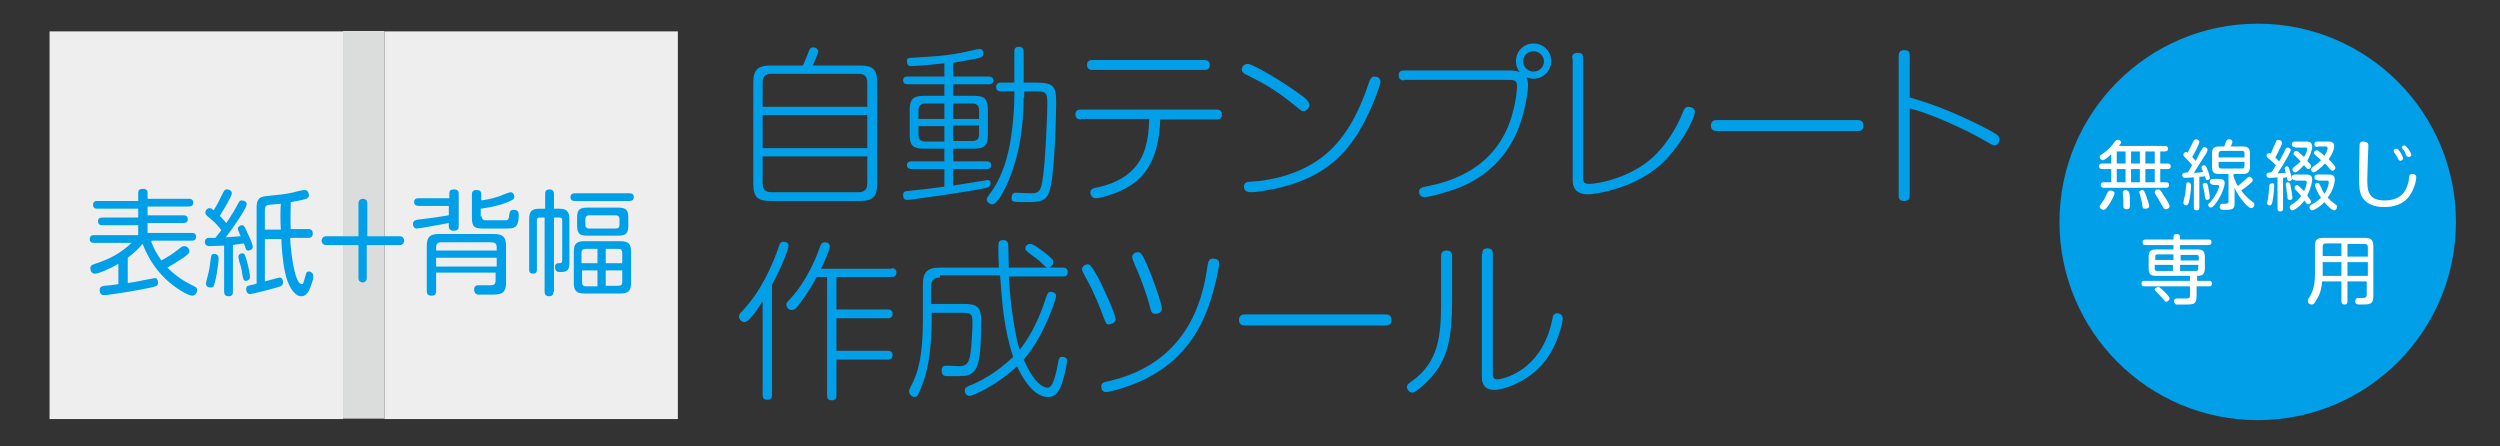 <?xml version="1.0" encoding="utf-8"?>
<!-- Generator: Adobe Illustrator 21.1.0, SVG Export Plug-In . SVG Version: 6.00 Build 0)  -->
<svg version="1.0" id="レイヤー_1" xmlns="http://www.w3.org/2000/svg" xmlns:xlink="http://www.w3.org/1999/xlink" x="0px"
	 y="0px" viewBox="0 0 454 81" style="enable-background:new 0 0 454 81;" xml:space="preserve">
<rect x="0" y="0" width="454" height="81" fill="#333333" stroke="none"/>
<style type="text/css">
	.st0{fill:#009FE8;}
	.st1{fill:#EEEEEF;}
	.st2{fill:#DBDCDC;}
	.st3{fill:#FFFFFF;}
</style>
<g>
	<g>
		<path class="st0" d="M156.2,11.9c2.3,0,3.1,0.7,3.1,3.1v18.4c0,2.3-0.8,3.1-3.1,3.1h-16.3c-2.3,0-3.1-0.7-3.1-3.1V15
			c0-2.3,0.8-3.1,3.1-3.1h5.9c0.5-1.1,0.6-1.3,1-2.4c0.2-0.5,0.3-0.9,0.9-0.9c0.5,0,0.9,0.4,0.9,0.7c0,0.4-0.8,2.1-1,2.6H156.2z
			 M157.5,19.4V15c0-1.1-0.5-1.6-1.6-1.6h-15.8c-1.1,0-1.6,0.5-1.6,1.6v4.4H157.5z M138.5,20.9v6h19v-6H138.5z M138.5,28.4v4.9
			c0,1.1,0.5,1.6,1.6,1.6h15.8c1.1,0,1.6-0.5,1.6-1.6v-4.9H138.5z"/>
		<path class="st0" d="M173.1,13.9h6.4c0.2,0,0.9,0,0.9,0.7c0,0.7-0.6,0.7-0.9,0.7h-6.4v2.1h3.8c1.9,0,2.5,0.6,2.5,2.5v4.6
			c0,1.9-0.6,2.5-2.5,2.5h-3.8v2.3h6c0.2,0,0.9,0,0.9,0.7c0,0.7-0.6,0.7-0.9,0.7h-6v3c0.7-0.1,6.1-1,6.2-1c0.3,0,0.6,0.1,0.6,0.6
			c0,0.4-0.2,0.6-0.7,0.8c-1.9,0.5-13.6,2.2-14.4,2.2c-0.6,0-0.8-0.3-0.8-0.9c0-0.4,0.2-0.7,0.7-0.7c2.7-0.3,3.1-0.3,6.8-0.8v-3.2
			h-5.9c-0.2,0-0.9,0-0.9-0.7c0-0.7,0.6-0.7,0.9-0.7h5.9V27h-3.8c-1.9,0-2.5-0.6-2.5-2.5v-4.6c0-1.8,0.6-2.5,2.5-2.5h3.8v-2.1h-6.6
			c-0.2,0-0.9,0-0.9-0.7c0-0.7,0.6-0.7,0.9-0.7h6.6v-2.4c-2.7,0.3-5.4,0.5-6,0.5c-0.3,0-0.8,0-0.8-0.9c0-0.4,0.1-0.6,0.8-0.6
			c3.1-0.2,6.6-0.3,10.4-1.2c0.6-0.1,1.6-0.4,2-0.4c0.5,0,0.7,0.4,0.7,0.8c0,0.3-0.2,0.6-0.4,0.7c-0.5,0.2-1.6,0.4-5.1,1V13.9z
			 M171.5,21.6v-2.8H168c-0.8,0-1.2,0.4-1.2,1.2v1.6H171.5z M171.5,22.9h-4.7v1.6c0,0.7,0.3,1.2,1.2,1.2h3.5V22.9z M173.1,21.6h4.7
			v-1.6c0-0.7-0.3-1.2-1.2-1.2h-3.5V21.6z M173.1,22.9v2.7h3.5c0.8,0,1.2-0.4,1.2-1.2v-1.6H173.1z M185.9,17.7
			c0,4.5-0.6,10.4-3,15.7c-0.6,1.3-1.8,3.7-2.7,3.7c-0.5,0-1-0.4-1-0.9c0-0.2,0.1-0.4,0.4-0.8c1-1.3,2.9-4,3.9-9.8
			c0.3-1.8,0.7-5.1,0.7-8.1v-0.9h-2.4c-0.2,0-0.9,0-0.9-0.8c0-0.8,0.6-0.8,0.9-0.8h2.4V9.4c0-0.3,0-0.9,0.8-0.9
			c0.8,0,0.9,0.5,0.9,0.9v5.6h2.2c3.3,0,3.7,0.7,3.7,3.6c0,1.7-0.2,11.6-1,15.3c-0.6,2.8-1.8,2.8-4.6,2.8c-2.3,0-2.5,0-2.5-0.8
			c0-0.3,0.1-0.9,0.7-0.9c0,0,2.7,0.1,3,0.1c1.4,0,1.6-0.7,1.9-2.2c0.6-3.7,0.9-12.9,0.9-13.9c0-2.4-0.3-2.4-2.4-2.4h-1.8V17.7z"/>
		<path class="st0" d="M196.3,21.7c-0.2,0-1,0-1-0.9c0-0.9,0.7-0.9,1-0.9h24.6c0.2,0,1,0,1,0.9c0,0.9-0.7,0.9-1,0.9h-10.2
			c-0.2,6.2-2.1,10.2-6.1,12.4c-2.3,1.3-5,1.9-5.6,1.9c-0.9,0-1-0.9-1-1c0-0.6,0.3-0.8,1.4-1c0.5-0.1,4.2-0.8,6.6-3.5
			c1.9-2.1,2.6-5,2.7-8.9H196.3z M218.7,10.9c0.2,0,1,0,1,0.9c0,0.9-0.7,0.9-1,0.9h-20.3c-0.2,0-1,0-1-0.9c0-0.9,0.7-0.9,1-0.9
			H218.7z"/>
		<path class="st0" d="M235.9,17c0.9,0.6,1.9,1.4,1.9,2.1c0,0.5-0.6,1.1-1.1,1.1c-0.3,0-0.4-0.1-1.5-1c-3.9-3.2-6.4-4.4-9-5.7
			c-0.2-0.1-0.7-0.4-0.7-0.9c0-0.3,0.3-1,1.1-1C227.5,11.6,232.9,14.8,235.9,17z M250.7,14.9c0,0.5-1.7,5.4-4.1,9.3
			c-2.9,4.6-6.9,8.3-15.1,10.1c-1.2,0.2-3.1,0.6-4.3,0.6c-0.3,0-1.3,0-1.3-1c0-0.8,0.7-0.9,1.2-0.9c3.9-0.2,9.8-1.5,14-5.3
			c3-2.6,5.5-6.7,7.5-12.7c0.2-0.6,0.4-1.1,1-1.1c0.2,0,0.4,0.1,0.6,0.1C250.6,14.3,250.7,14.6,250.7,14.9z"/>
		<path class="st0" d="M255,14.6c-0.2,0-1,0-1-0.9c0-0.9,0.7-0.9,1-0.9h19c0.5,0,1.3,0,2,0.3c-0.2-0.2-0.7-0.9-0.7-2
			c0-1.8,1.4-3.2,3.2-3.2c1.8,0,3.2,1.4,3.2,3.2c0,1.8-1.5,3.2-3.2,3.2c-0.7,0-1.1-0.2-1.4-0.3c0.2,0.2,0.4,0.6,0.4,1.6
			c0,0.6-0.4,4.5-1.9,8.1c-3.5,8.3-10.6,10.5-13.1,11.2c-0.5,0.2-3.1,0.9-3.8,0.9c-0.6,0-1-0.4-1-1c0-0.6,0.5-0.8,1.6-1
			c4-0.8,12.3-3.1,15.2-12.6c0.8-2.7,1-4.8,1-5.6c0-1-0.6-1.1-1.5-1.1H255z M278.5,9.3c-1,0-1.9,0.8-1.9,1.8c0,1,0.8,1.9,1.9,1.9
			c1,0,1.9-0.8,1.9-1.9C280.3,10.1,279.5,9.3,278.5,9.3z"/>
		<path class="st0" d="M285.5,10.6c0-0.5,0.1-1,1-1c0.8,0,1,0.3,1,1V32c0,0.9,0,1.4,1.1,1.4c1.4,0,8.4-1.1,12.7-6
			c1.2-1.3,3.1-3.9,4.3-7c0.2-0.5,0.4-1,1-1c0.4,0,1.2,0.2,1.2,0.9c0,0.8-1.7,4.8-5.1,8.5c-5.3,5.7-13.7,6.5-14.2,6.5
			c-2.9,0-2.9-1.9-2.9-2.7V10.6z"/>
		<path class="st0" d="M311.8,23.8c-0.3,0-1.1,0-1.1-1c0-0.9,0.7-1,1.1-1h25.5c0.3,0,1.1,0,1.1,1s-0.7,1-1.1,1H311.8z"/>
		<path class="st0" d="M346.8,35.5c0,0.3,0,1-1,1c-1,0-1-0.6-1-1V10.1c0-0.2,0-1,1-1c1,0,1,0.6,1,1v7.6c5,1.4,9.8,3.5,14.4,5.9
			c1.6,0.9,1.9,1.1,1.9,1.7c0,0.5-0.3,1.1-0.9,1.1c-0.3,0-0.4-0.1-2.2-1.1c-3.1-1.8-7.2-3.5-7.9-3.8c-2.5-1-4-1.5-5.3-1.8V35.5z"/>
		<path class="st0" d="M140.2,71.7c0,0.2,0,0.9-0.8,0.9c-0.6,0-0.9-0.2-0.9-0.9v-17c-0.7,1.1-2.4,3.8-3.3,3.8c-0.5,0-1-0.5-1-1
			c0-0.4,0.2-0.6,0.5-0.9c3.5-3.7,5.5-8.2,6.8-12c0.1-0.4,0.3-0.7,0.8-0.7c0.4,0,0.9,0.2,0.9,0.7c0,0.6-1.1,3.6-3,7.1V71.7z
			 M161.9,48.7c0.2,0,0.9,0,0.9,0.8c0,0.8-0.7,0.8-0.9,0.8h-10v5.9h9.3c0.2,0,0.9,0,0.9,0.8c0,0.8-0.7,0.8-0.9,0.8h-9.3v5.9h9.3
			c0.2,0,0.9,0,0.9,0.8c0,0.8-0.7,0.8-0.9,0.8h-9.3v6.5c0,0.2,0,0.9-0.8,0.9c-0.6,0-0.9-0.2-0.9-0.9V50.3h-1.9
			c-0.7,1.4-1.9,3.3-2.9,4.6c-0.5,0.7-1,1.4-1.6,1.4s-1-0.5-1-1c0-0.3,0.2-0.5,0.5-0.8c3.6-3.8,5.4-9,5.6-9.7
			c0.2-0.4,0.3-0.8,0.9-0.8c0.1,0,0.9,0,0.9,0.8c0,0.5-0.9,2.6-1.6,4H161.9z"/>
		<path class="st0" d="M170.7,50.4c-1.1,0-1.6,0.5-1.6,1.6v3.2h6.1c2.3,0,3,0.7,3,3c0,0.2,0,4-0.3,6.4c-0.4,2.7-1.2,3.7-3.5,3.7
			c-0.4,0-2,0-2.4,0c-0.3,0-1,0-1-1c0-0.9,0.6-0.9,0.9-0.9c0,0,1.9,0.1,2.3,0.1c0.8,0,1.6-0.2,1.9-1.6c0.4-1.8,0.5-5.7,0.5-6.3
			c0-1.6-0.3-1.8-1.9-1.8h-5.5v1.5c0,2.8-0.3,6.7-1,9.3c-0.6,2.3-1.4,3.9-1.5,4.1c-0.1,0.2-0.3,0.4-0.6,0.4c-0.4,0-1-0.4-1-1
			c0-0.3,0.1-0.5,0.3-0.9c1.3-2.4,2.2-5.5,2.2-12v-6.5c0-2.3,0.8-3.1,3.1-3.1h10.7c-0.1-2.2-0.1-2.6-0.1-3.6c0-0.9,0-1.4,0.9-1.4
			c0.8,0,0.9,0.6,0.9,0.9c0,0.6,0.1,3.5,0.1,4.1h9.8c0.4,0,0.9,0.1,0.9,0.8c0,0.8-0.5,0.8-0.9,0.8h-9.8c0.2,3.5,0.6,7.1,1.3,10.6
			c0.2,1.1,0.5,2.3,0.7,2.7c2.2-2.8,3.7-6.1,4.8-9.6c0.2-0.5,0.3-0.9,0.8-0.9c0.4,0,1,0.2,1,0.8c0,0.3-2.1,7.2-5.9,11.5
			c2.1,4.8,3.9,5.1,4.3,5.1c0.5,0,1.2-0.2,2-4.8c0.1-0.5,0.2-0.8,0.7-0.8c0.4,0,0.9,0.2,0.9,0.7c0,0.2-0.4,2.5-0.9,4
			c-0.3,0.8-0.8,2.6-2.6,2.6c-2.9,0-5.1-4.4-5.6-5.6c-3.4,3.3-8,5.4-8.6,5.4s-0.9-0.5-0.9-1c0-0.5,0.4-0.6,0.7-0.8
			c1.9-0.7,5.1-2.4,8.1-5.3c-0.8-2.2-1.3-4.9-1.6-6.8c-0.5-3.3-0.6-6.1-0.8-8H170.7z M189.5,45.7c1.8,1.4,1.8,1.6,1.8,1.9
			c0,0.5-0.5,1-1,1c-0.3,0-0.4-0.1-1.2-0.9c-0.6-0.6-1.4-1.1-2.3-1.8c-0.3-0.3-0.6-0.4-0.6-0.8c0-0.4,0.4-0.8,0.8-0.8
			C187.6,44.2,188.9,45.3,189.5,45.7z"/>
		<path class="st0" d="M200.4,57.6c-0.5-1.5-1.9-4.8-2.8-6.4c-1-1.9-1.1-2-1.1-2.3c0-0.6,0.7-0.9,1-0.9c0.4,0,0.6,0.1,1.8,2.2
			c0.6,1,3.3,6.8,3.3,7.8c0,0.6-0.9,0.9-1.1,0.9C200.9,59,200.9,58.8,200.4,57.6z M221.4,47.9c0,0.5-0.9,5.6-2.7,9.7
			c-1.5,3.4-4.1,7.2-8.4,9.9c-4.5,2.9-9.2,3.7-9.4,3.7c-0.9,0-0.9-0.8-0.9-1c0-0.7,0.4-0.8,1.4-1c13.9-3.2,16.9-14.2,17.8-20.4
			c0.2-1.4,0.3-2,1.4-1.8C221.3,47.1,221.4,47.5,221.4,47.9z M208.9,56c-0.2-0.9-1-3.5-2-6c-0.2-0.5-1.3-2.9-1.3-3.3
			c0-0.6,0.6-0.9,1-0.9c0.4,0,0.7,0,1.7,2.3c0.7,1.5,2.7,6.9,2.7,8c0,0.7-0.8,0.9-1.2,0.9C209.1,57,209,56.4,208.9,56z"/>
		<path class="st0" d="M226.1,59.1c-0.3,0-1.1,0-1.1-1c0-0.9,0.7-1,1.1-1h25.5c0.3,0,1.1,0,1.1,1c0,1-0.7,1-1.1,1H226.1z"/>
		<path class="st0" d="M263.7,54.8c0,6.3-0.8,10-3.2,13c-1.2,1.6-3.4,3.5-4,3.5c-0.5,0-1-0.5-1-1c0-0.5,0.4-0.7,0.8-1
			c5-3.5,5.4-8.4,5.4-14.4v-8.4c0-0.4,0.1-1,1-1c0.7,0,1,0.3,1,1V54.8z M269.2,46.1c0-0.4,0-1,0.9-1c0.7,0,1,0.3,1,1v21.5
			c0,0.7,0,1.3,0.8,1.3c0.5,0,8-1.1,10-10.9c0.1-0.6,0.2-1.1,0.9-1.1c0.1,0,1,0,1,1c0,0.2-0.8,5.5-4.4,9c-2.7,2.6-6.3,3.9-8,3.9
			c-2.3,0-2.3-1.7-2.3-2.5V46.1z"/>
	</g>
</g>
<g>
	<rect x="9" y="5.7" class="st1" width="53.3" height="70.4"/>
	<rect x="69.8" y="5.7" class="st1" width="53.3" height="70.4"/>
	
		<rect x="62.3" y="5.7" transform="matrix(-1 -1.224647e-16 1.224647e-16 -1 132.093 81.725)" class="st2" width="7.5" height="70.4"/>
</g>
<g>
	<path class="st0" d="M27.5,44c0.5,1.3,1.1,2.3,1.8,3.3c1.4-0.8,1.8-1,3.2-2.1c0.6-0.5,0.7-0.5,1-0.5c0.4,0,0.9,0.4,0.9,0.9
		c0,0.3-0.2,0.6-1.1,1.2c-1.2,0.8-2.7,1.7-2.9,1.8c1.3,1.3,2.8,2.4,4.5,3.2c0.6,0.3,0.9,0.4,0.9,0.9c0,0.5-0.4,1-0.9,1
		c-0.7,0-3-1.3-4.9-3.1c-1.2-1.2-2.8-3-4.1-6.3c-0.8,0.9-1.6,1.7-2.7,2.5v4.6c0.2,0,1.9-0.3,3.3-0.6c0.2,0,1.5-0.3,1.6-0.3
		c0.4,0,0.6,0.3,0.6,0.8c0,0.6-0.2,0.7-1.7,1c-2.3,0.5-7.4,1.3-8.1,1.3c-0.4,0-0.8-0.2-0.8-0.9c0-0.7,0.5-0.7,0.8-0.8
		c0.4,0,2.1-0.2,2.6-0.3v-3.7c-1.5,0.9-3.6,1.8-4.3,1.8c-0.5,0-0.8-0.5-0.8-1c0-0.5,0.4-0.6,0.6-0.7c3.1-1,5-2.1,6.9-3.9h-6.8
		c-0.3,0-0.8,0-0.8-0.7c0-0.7,0.6-0.7,0.8-0.7h8v-1.8h-6.5c-0.6,0-0.8-0.3-0.8-0.7c0-0.5,0.3-0.7,0.8-0.7h6.5v-1.6h-7.4
		c-0.4,0-0.8-0.1-0.8-0.7c0-0.7,0.5-0.7,0.8-0.7h7.4V35c0-0.6,0.4-0.7,0.9-0.7c0.7,0,0.8,0.4,0.8,0.7v1.1h7.5c0.2,0,0.8,0,0.8,0.7
		s-0.6,0.7-0.8,0.7h-7.5v1.6h6.5c0.5,0,0.8,0.2,0.8,0.7c0,0.5-0.3,0.7-0.8,0.7h-6.5v1.8h8c0.3,0,0.8,0,0.8,0.7
		c0,0.7-0.5,0.7-0.8,0.7H27.5z"/>
	<path class="st0" d="M40.7,44.6c-0.7,0-2.1,0.1-2.6,0.1c-0.2,0-0.9,0-0.9-0.8c0-0.3,0.2-0.6,0.5-0.7c0.1,0,0.9,0,1.4,0
		c0.2-0.2,1-1.3,1.1-1.4c-0.3-0.4-1-1.3-2-2.1c-0.9-0.7-0.9-0.8-0.9-1.1c0-0.4,0.3-0.8,0.8-0.8c0.2,0,0.4,0.1,0.7,0.4
		c0.2-0.3,0.8-1.3,1.4-2.6c0.5-1,0.6-1.2,1-1.2c0.5,0,0.9,0.3,0.9,0.7c0,0.6-1.8,3.5-2.2,4.1c0.2,0.2,0.7,0.7,1.2,1.3
		c0.1-0.2,1.1-1.6,1.8-2.9c0.6-1.2,0.7-1.2,1-1.2c0.4,0,0.9,0.2,0.9,0.7c0,0.7-2.7,4.6-3.8,6c1.2-0.1,1.5-0.1,2.7-0.2
		c-0.5-1.1-0.5-1.2-0.5-1.4c0-0.3,0.4-0.6,0.7-0.6c0.4,0,0.5,0.2,0.9,1.1c0.2,0.4,1.1,2.3,1.1,2.8c0,0.5-0.5,0.7-0.8,0.7
		c-0.4,0-0.4-0.1-0.8-1.3c-0.8,0.1-1.5,0.2-2,0.3V53c0,0.4-0.1,0.8-0.8,0.8c-0.7,0-0.8-0.5-0.8-0.8V44.6z M39.7,46.9
		c0,1.1-0.6,4.8-1,5.2c-0.1,0.1-0.3,0.1-0.5,0.1c-0.1,0-0.8,0-0.8-0.7c0-0.2,0.4-1.7,0.5-2.1c0.2-0.9,0.2-1.3,0.4-2.6
		c0.1-0.6,0.2-0.7,0.7-0.7C39.6,46.2,39.7,46.6,39.7,46.9z M44.8,47.3c0.4,1.4,0.6,2.6,0.6,3c0,0.6-0.6,0.7-0.7,0.7
		c-0.5,0-0.5-0.2-0.7-1.2c-0.1-0.9-0.4-2-0.5-2.1c-0.2-0.9-0.2-1-0.2-1.1c0-0.4,0.4-0.6,0.7-0.6C44.4,46,44.4,46.1,44.8,47.3z
		 M52.7,43.3c0,0.7,0.3,4.4,1,6.7c0.1,0.3,0.5,1.6,1.1,1.6c0.2,0,0.3-0.2,0.3-0.3c0.1-0.3,0.2-0.5,0.4-1.3c0.1-0.5,0.2-0.7,0.6-0.7
		c0.2,0,0.8,0.2,0.8,0.9c0,0.6-0.5,1.9-0.6,2.1c-0.2,0.5-0.6,1.5-1.6,1.5c-0.5,0-0.9-0.3-1.1-0.5c-0.9-0.8-1.5-2.3-1.8-3.7
		c-0.5-2.1-0.7-5.2-0.7-6.2h-3v7.7c1.2-0.3,2.5-0.7,2.7-0.7c0.5,0,0.6,0.6,0.6,0.8c0,0.7-0.4,0.8-1.1,1c-0.3,0.1-4.4,1.2-4.9,1.2
		c-0.5,0-0.7-0.5-0.7-0.9c0-0.4,0.2-0.6,0.4-0.6c0.1-0.1,1-0.2,1.5-0.4V37.6c0-1.7,0.8-1.9,1.9-2c2.7-0.3,3.1-0.3,4.5-0.6
		c0.3-0.1,2-0.5,2.3-0.5c0.6,0,0.8,0.6,0.8,0.9c0,0.5-0.3,0.6-0.5,0.7c-0.9,0.3-2.2,0.5-2.8,0.6c0,1.7-0.1,3.1,0,4.9h3.2
		c0.2,0,0.8,0,0.8,0.8c0,0.8-0.6,0.8-0.8,0.8H52.7z M48,41.7h3c-0.1-1.4-0.1-3.6,0-4.7c-0.4,0-1.9,0.2-2.2,0.2
		c-0.7,0.1-0.7,0.6-0.7,1V41.7z"/>
	<path class="st0" d="M72.6,42.9c0.7,0,0.8,0.6,0.8,0.8c0,0.2-0.1,0.8-0.8,0.8h-6v6c0,0.7-0.6,0.8-0.7,0.8c-0.2,0-0.8-0.1-0.8-0.8
		v-6h-5.9c-0.7,0-0.8-0.6-0.8-0.8c0-0.1,0.1-0.8,0.8-0.8h5.9v-6c0-0.7,0.6-0.8,0.8-0.8c0.2,0,0.8,0.1,0.8,0.8v6H72.6z"/>
	<path class="st0" d="M81.6,37.4h-5.5c-0.2,0-0.9,0-0.9-0.7c0-0.7,0.6-0.7,0.9-0.7h5.5v-0.8c0-0.5,0.1-0.8,0.9-0.8
		c0.8,0,0.8,0.6,0.8,0.8v5.8c0,0.4,0,0.9-0.9,0.9c-0.8,0-0.9-0.5-0.9-0.8v-0.6c-1.5,0.3-5.4,1-5.8,1c-0.5,0-0.7-0.4-0.7-0.8
		c0-0.7,0.5-0.7,0.8-0.8c2.6-0.3,3.9-0.5,5.7-0.8V37.4z M79.2,49.6v3.2c0,0.3,0,0.9-0.8,0.9c-0.8,0-0.9-0.4-0.9-0.9v-8.1
		c0-1.7,0.6-2.2,2.2-2.2h10c1.6,0,2.2,0.5,2.2,2.2v6.6c0,2.2-1.1,2.2-2.9,2.2c-0.7,0-1.9,0-2.2,0c-0.6-0.1-0.7-0.6-0.7-0.9
		c0-0.8,0.6-0.8,0.8-0.8c0.3,0,1.8,0,2.1,0c0.5,0,1,0,1-0.9v-1.4H79.2z M90.2,45.5v-0.6c0-0.6-0.3-0.9-0.9-0.9h-9.2
		c-0.6,0-0.9,0.3-0.9,0.9v0.6H90.2z M79.2,46.8v1.6h11v-1.6H79.2z M87.5,39.3c0,0.7,0.5,0.7,0.8,0.7c1.7,0,3.6,0,3.7,0
		c0.3-0.1,0.4-0.2,0.5-1.1c0.1-0.4,0.1-0.8,0.8-0.8c0.9,0,0.9,0.7,0.9,1c0,0.7-0.1,1.9-0.8,2.2c-0.4,0.2-0.6,0.2-2.5,0.2h-3.2
		c-1.4,0-2-0.2-2-1.9v-4.3c0-0.2,0-0.8,0.8-0.8c0.6,0,0.9,0.2,0.9,0.8v1.1c1.4-0.2,2.8-0.5,4.1-1.1c0.2-0.1,1.1-0.4,1.2-0.4
		c0.5,0,0.7,0.5,0.7,0.8c0,0.5-0.2,0.6-1.7,1.2c-0.6,0.2-2.1,0.7-4.4,1V39.3z"/>
	<path class="st0" d="M100.5,53c0,0.2,0,0.8-0.8,0.8c-0.7,0-0.8-0.5-0.8-0.8V39.5h-0.9c-0.4,0-0.5,0.2-0.5,0.5v9
		c0,0.2,0,0.7-0.7,0.7c-0.7,0-0.7-0.5-0.7-0.7v-9.1c0-1.4,0.3-2,1.9-2H99v-2.7c0-0.2,0-0.8,0.8-0.8c0.7,0,0.8,0.5,0.8,0.8v2.7h1
		c1.7,0,1.8,1,1.8,2v7.8c0,1.1-0.2,1.7-1.5,1.7c-0.6,0-1.1,0-1.1-0.9c0-0.2,0-0.7,0.6-0.7c0.5,0,0.7,0,0.7-0.6V40
		c0-0.3-0.1-0.5-0.5-0.5h-1V53z M104.4,36.5c-0.2,0-0.8,0-0.8-0.7c0-0.7,0.6-0.7,0.8-0.7h9.9c0.2,0,0.8,0,0.8,0.7
		c0,0.7-0.6,0.7-0.8,0.7H104.4z M114.6,51.4c0,1.4-0.5,1.9-1.9,1.9h-6.6c-1.4,0-1.9-0.5-1.9-1.9v-5.7c0-1.4,0.5-1.9,1.9-1.9h6.6
		c1.4,0,1.9,0.5,1.9,1.9V51.4z M114.1,40.9c0,1.5-0.4,1.9-1.9,1.9h-5.5c-1.5,0-1.9-0.4-1.9-1.9v-1.3c0-1.5,0.4-1.9,1.9-1.9h5.5
		c1.5,0,1.9,0.4,1.9,1.9V40.9z M105.7,47.8h2.8v-2.6h-2.2c-0.4,0-0.7,0.2-0.7,0.7V47.8z M108.5,51.9v-2.8h-2.8v2.2
		c0,0.4,0.2,0.7,0.7,0.7H108.5z M112.5,39.8c0-0.4-0.2-0.7-0.7-0.7H107c-0.6,0-0.7,0.4-0.7,0.7v1c0,0.3,0.1,0.7,0.7,0.7h4.8
		c0.5,0,0.7-0.2,0.7-0.7V39.8z M113,47.8v-1.9c0-0.5-0.2-0.7-0.7-0.7H110v2.6H113z M113,49.1h-3v2.8h2.3c0.5,0,0.7-0.2,0.7-0.7V49.1
		z"/>
</g>
<circle class="st0" cx="410" cy="40.3" r="36"/>
<g>
	<path class="st3" d="M393.1,26.5c0.2,0,0.6,0,0.6,0.5c0,0.4-0.2,0.5-0.6,0.5h-0.8v2.2h1.3c0.2,0,0.6,0,0.6,0.5
		c0,0.4-0.2,0.5-0.6,0.5h-1.3v2.4h1c0.2,0,0.6,0,0.6,0.5c0,0.5-0.4,0.5-0.6,0.5h-11.2c-0.2,0-0.6,0-0.6-0.5s0.4-0.5,0.6-0.5h1.3
		v-2.4h-1.6c-0.2,0-0.6,0-0.6-0.5c0-0.5,0.3-0.5,0.6-0.5h1.6v-1.7c-0.4,0.4-1.2,1.1-1.5,1.1c-0.3,0-0.6-0.3-0.6-0.6
		c0-0.2,0.1-0.3,0.3-0.4c0.7-0.5,1.5-1.1,2.1-1.9c0.6-0.8,0.6-0.8,0.9-0.8c0.3,0,0.6,0.2,0.6,0.4c0,0.2,0,0.2-0.4,0.7H393.1z
		 M384,35.1c0,0.3-0.5,1.3-1.1,2.2c-0.5,0.7-0.6,0.8-0.9,0.8c-0.4,0-0.7-0.3-0.7-0.6c0-0.2,0.1-0.2,0.4-0.7c0.5-0.6,0.7-1.2,1-1.8
		c0.1-0.1,0.2-0.4,0.5-0.4C383.7,34.6,384,34.8,384,35.1z M386,27.5h-1.6v2.2h1.6V27.5z M386,30.7h-1.6v2.4h1.6V30.7z M386.7,35.1
		c0.1,0.4,0.1,1.5,0.1,2.2c0,0.3,0,0.7-0.6,0.7s-0.6-0.4-0.6-0.6v-1.2c0-0.2-0.1-1-0.1-1.2c0-0.3,0.2-0.5,0.5-0.5
		C386.4,34.6,386.6,34.7,386.7,35.1z M388.6,27.5H387v2.2h1.6V27.5z M388.6,30.7H387v2.4h1.6V30.7z M389.8,35.7
		c0.1,0.4,0.5,1.4,0.5,1.7c0,0.4-0.4,0.5-0.7,0.5c-0.5,0-0.5-0.1-0.6-1c-0.1-0.5-0.3-1.1-0.4-1.6c0-0.2-0.1-0.2-0.1-0.4
		c0-0.2,0.2-0.4,0.6-0.4C389.4,34.6,389.4,34.7,389.8,35.7z M391.3,27.5h-1.7v2.2h1.7V27.5z M391.3,30.7h-1.7v2.4h1.7V30.7z
		 M393,35.6c0.3,0.4,1,1.5,1,1.8c0,0.4-0.4,0.6-0.7,0.6c-0.3,0-0.3-0.1-0.8-0.9c-0.3-0.5-0.4-0.8-1-1.7c-0.2-0.3-0.2-0.4-0.2-0.5
		c0-0.3,0.3-0.5,0.6-0.5C392.3,34.4,392.4,34.6,393,35.6z"/>
	<path class="st3" d="M398.5,32.2c-1.4,0.1-1.4,0.1-1.7,0.1c-0.5,0-0.5-0.4-0.5-0.5c0-0.4,0.2-0.4,1-0.5c0.1-0.1,0.5-0.8,0.6-1
		c0-0.1,0.2-0.2,0.2-0.3c-0.2-0.2-0.3-0.4-1-1.1c-0.5-0.5-0.6-0.6-0.6-0.8c0-0.2,0.2-0.5,0.5-0.5c0.1,0,0.2,0.1,0.3,0.1
		c0.3-0.6,0.7-1.4,0.9-1.8c0.2-0.4,0.3-0.6,0.6-0.6c0.2,0,0.6,0.1,0.6,0.5c0,0.3-1,2.3-1.3,2.7c0.3,0.3,0.4,0.4,0.6,0.7
		c0.2-0.2,0.3-0.5,0.5-0.9c0.1-0.2,0.5-1,0.6-1.1c0.2-0.3,0.3-0.5,0.5-0.5c0.2,0,0.6,0.2,0.6,0.5c0,0.2-0.4,1-0.6,1.2
		c-0.6,1-1.3,2-1.9,3c0.5,0,1.4-0.1,1.7-0.2c0-0.1-0.1-0.1-0.1-0.2c-0.1-0.2-0.2-0.4-0.2-0.6c0-0.2,0.2-0.4,0.4-0.4
		c0.3,0,0.4,0.2,0.5,0.4c0.2,0.4,0.6,1.5,0.6,1.9c0,0.3-0.3,0.4-0.5,0.4c-0.1,0-0.2,0-0.2-0.1c0-0.1-0.2-0.5-0.2-0.6
		c-0.4,0.1-0.6,0.1-1,0.1v5.6c0,0.2,0,0.5-0.5,0.5c-0.5,0-0.5-0.4-0.5-0.5V32.2z M397.9,33.7c0,0.7-0.2,2.3-0.4,3
		c-0.1,0.3-0.2,0.6-0.5,0.6c-0.1,0-0.5-0.1-0.5-0.5c0-0.2,0.2-1.1,0.3-1.3c0.1-0.6,0.1-0.9,0.2-1.8c0-0.3,0-0.6,0.5-0.6
		C397.9,33.3,397.9,33.6,397.9,33.7z M401,33.9c0.1,0.6,0.3,1.6,0.3,2c0,0.3-0.3,0.4-0.5,0.4c-0.3,0-0.3-0.2-0.4-0.6
		c0-0.3-0.1-0.9-0.2-1.3c0,0-0.2-0.7-0.2-0.8c0-0.3,0.2-0.4,0.5-0.4C400.8,33.2,400.9,33.4,401,33.9z M401.8,33.5
		c-0.2,0-0.5-0.1-0.5-0.5c0-0.3,0.1-0.5,0.5-0.5h1.1c0.4,0,1.1,0,1.1,0.7c0,1.4-1.8,4.5-2.5,4.5c-0.3,0-0.5-0.3-0.5-0.5
		c0-0.2,0.1-0.2,0.2-0.3c1.3-1.3,1.8-2.9,1.8-3.1c0-0.2-0.2-0.2-0.3-0.2H401.8z M403.9,26.6c0.1-0.1,0.3-0.8,0.4-1
		c0.1-0.2,0.2-0.3,0.5-0.3c0.1,0,0.6,0,0.6,0.5c0,0.1,0,0.2-0.3,0.8h2.2c0.9,0,1.3,0.3,1.3,1.3v2.4c0,0.9-0.4,1.3-1.3,1.3h-1.7v0.4
		c0.1,0.2,0.3,1,0.8,1.8c0.6-0.5,0.7-0.6,1.6-1.4c0.2-0.2,0.3-0.3,0.5-0.3c0.3,0,0.6,0.3,0.6,0.6c0,0.1-0.1,0.3-0.1,0.3
		c-0.6,0.6-1.7,1.4-2,1.6c0.4,0.5,1,1.3,2.1,2.1c0.2,0.1,0.3,0.2,0.3,0.5c0,0.3-0.3,0.6-0.6,0.6c-0.4,0-1.2-0.9-1.5-1.3
		c-0.6-0.7-1.1-1.5-1.5-2.4v2.7c0,0.7,0,1.3-1.3,1.3c-0.3,0-0.6,0-0.9,0c-0.2,0-0.5-0.1-0.5-0.6c0-0.3,0.2-0.5,0.4-0.5
		c0.1,0,0.5,0,0.6,0c0.3,0,0.6,0,0.6-0.5v-4.9H403c-0.9,0-1.3-0.3-1.3-1.3v-2.4c0-1,0.4-1.3,1.3-1.3H403.9z M402.9,28.6h4.7v-0.7
		c0-0.3-0.1-0.5-0.4-0.5h-3.8c-0.3,0-0.5,0.2-0.5,0.5V28.6z M402.9,29.4v0.7c0,0.3,0.1,0.5,0.5,0.5h3.8c0.3,0,0.4-0.2,0.4-0.5v-0.7
		H402.9z"/>
	<path class="st3" d="M413.6,32.2c-0.7,0.1-1.3,0.1-1.5,0.1c-0.1,0-0.5,0-0.5-0.5c0-0.4,0.2-0.5,0.9-0.5c0.3-0.4,0.5-0.8,0.8-1.3
		c-0.3-0.3-0.9-0.9-1.1-1c-0.4-0.4-0.6-0.5-0.6-0.7c0-0.3,0.2-0.5,0.5-0.5c0.1,0,0.2,0,0.3,0.1c0.2-0.5,0.5-1.3,0.8-1.9
		c0.2-0.5,0.2-0.6,0.6-0.6c0.1,0,0.6,0.1,0.6,0.5c0,0.2,0,0.3-0.2,0.7c-0.6,1.3-0.7,1.4-1,2c0.2,0.2,0.6,0.6,0.7,0.7
		c0.4-0.7,0.9-1.6,1.1-2.1c0.1-0.2,0.2-0.4,0.4-0.4c0.3,0,0.6,0.2,0.6,0.5c0,0.2-1,2.1-2.4,4.2c0.8-0.1,0.9-0.1,1.5-0.1
		c-0.1-0.2-0.2-0.7-0.2-0.8c0-0.3,0.3-0.4,0.4-0.4c0.2,0,0.3,0.1,0.4,0.4c0.2,0.6,0.5,1.6,0.5,1.9c0,0.3-0.3,0.4-0.5,0.4
		c-0.3,0-0.3-0.2-0.4-0.7c-0.2,0-0.7,0.1-0.7,0.1v5.6c0,0.1,0,0.5-0.5,0.5c-0.5,0-0.5-0.4-0.5-0.5V32.2z M413,33.7
		c0,0.3-0.1,1.8-0.3,2.8c-0.1,0.5-0.2,0.8-0.5,0.8c-0.2,0-0.5-0.1-0.5-0.4c0-0.2,0.2-0.8,0.2-1c0.1-0.8,0.2-1.7,0.2-2.1
		c0-0.3,0.1-0.5,0.5-0.5C413,33.2,413,33.6,413,33.7z M416,33.9c0.1,0.4,0.3,1.7,0.3,2c0,0.4-0.3,0.4-0.5,0.4
		c-0.4,0-0.4-0.2-0.4-0.7c-0.1-0.5-0.2-1.1-0.2-1.5c-0.1-0.5-0.1-0.5-0.1-0.6c0-0.3,0.2-0.4,0.4-0.4C415.9,33.2,415.9,33.4,416,33.9
		z M416.8,32.7c-0.1,0-0.6,0-0.6-0.5c0-0.5,0.4-0.5,0.6-0.5h1.9c0.5,0,1.2,0,1.2,0.9c0,0.2-0.1,1.3-0.9,2.9c0.1,0.1,0.3,0.5,0.5,0.7
		c0.1,0.2,0.2,0.3,0.2,0.4c0,0.3-0.3,0.5-0.5,0.5c-0.2,0-0.3,0-0.7-0.7c-0.8,1.1-1.9,1.8-2.2,1.8c-0.3,0-0.5-0.3-0.5-0.6
		c0-0.2,0.2-0.3,0.3-0.4c0.9-0.6,1.3-0.9,1.8-1.6c-0.3-0.4-0.7-0.8-1-1.1c-0.1-0.1-0.2-0.2-0.2-0.4c0-0.2,0.2-0.5,0.4-0.5
		c0.2,0,0.3,0.1,0.6,0.4c0.2,0.2,0.4,0.4,0.7,0.7c0.5-0.9,0.5-1.6,0.5-1.6c0-0.3-0.3-0.3-0.4-0.3H416.8z M416.8,26.7
		c-0.1,0-0.6,0-0.6-0.5c0-0.5,0.5-0.5,0.6-0.5h1.9c0.4,0,1.2,0,1.2,0.9c0,0.7-0.5,1.9-0.9,2.6c0.2,0.2,0.5,0.6,0.6,0.7
		c0.1,0.1,0.1,0.2,0.1,0.3c0,0.3-0.3,0.5-0.5,0.5c-0.2,0-0.3-0.1-0.8-0.7c-0.1,0.1-0.4,0.4-0.8,0.8c-0.2,0.2-0.6,0.5-0.8,0.5
		c-0.3,0-0.5-0.3-0.5-0.5c0-0.2,0.1-0.3,0.2-0.4c0.7-0.5,1-0.8,1.3-1.1c-0.3-0.3-0.3-0.3-1-1c-0.2-0.2-0.3-0.2-0.3-0.4
		c0-0.2,0.2-0.5,0.5-0.5c0.1,0,0.2,0,0.4,0.2c0.2,0.2,0.5,0.4,1,0.9c0.3-0.4,0.6-1.1,0.6-1.4c0-0.3-0.2-0.3-0.3-0.3H416.8z
		 M420.9,32.7c-0.1,0-0.6,0-0.6-0.5c0-0.5,0.4-0.5,0.6-0.5h1.9c0.5,0,1.2,0,1.2,0.9c0,0.6-0.3,2-1.3,3.3c0.2,0.2,0.7,0.7,1.4,1.2
		c0.2,0.1,0.3,0.2,0.3,0.5c0,0.2-0.2,0.6-0.5,0.6c-0.5,0-1.5-1.1-1.8-1.5c-0.9,1-2,1.5-2.2,1.5c-0.3,0-0.5-0.3-0.5-0.6
		c0-0.2,0.2-0.3,0.3-0.4c1.1-0.6,1.5-1,1.8-1.3c-0.8-1.1-1.1-2.1-1.1-2.3c0-0.3,0.3-0.4,0.5-0.4c0.2,0,0.3,0.2,0.4,0.4
		c0.5,1.1,0.6,1.2,0.8,1.6c0.7-1,0.8-1.9,0.8-2.1c0-0.3-0.2-0.3-0.3-0.3H420.9z M420.9,26.7c-0.1,0-0.6,0-0.6-0.5
		c0-0.5,0.4-0.5,0.6-0.5h1.8c0.4,0,1.2,0,1.2,0.8c0,0.4-0.2,1.3-1,2.4c0.3,0.4,0.7,0.7,1,1.1c0.1,0.2,0.2,0.3,0.2,0.5
		c0,0.2-0.2,0.5-0.5,0.5c-0.2,0-0.3-0.1-0.5-0.3c-0.6-0.7-0.6-0.8-0.9-1c-0.2,0.2-0.7,0.8-1.6,1.4c-0.2,0.1-0.3,0.2-0.4,0.2
		c-0.3,0-0.5-0.3-0.5-0.5c0-0.2,0.2-0.4,0.3-0.5c0.9-0.6,1.1-0.8,1.5-1.2c-0.3-0.3-0.4-0.4-1-0.9c-0.2-0.2-0.3-0.3-0.3-0.4
		c0-0.2,0.2-0.5,0.5-0.5c0.3,0,1.1,0.7,1.4,1c0.5-0.7,0.6-1.3,0.6-1.4c0-0.2-0.2-0.3-0.3-0.3H420.9z"/>
	<path class="st3" d="M430.1,26.5c0,0.4-0.1,2.1-0.1,2.4c0,0.6-0.1,3.1-0.1,3.7c0,1.7,0,3.8,3.1,3.8c3.3,0,4-2,4.3-3.1
		c0.1-0.2,0.1-0.3,0.2-1.2c0.1-0.5,0.4-0.5,0.6-0.5c0.3,0,0.7,0.1,0.7,0.6c0,0.3-0.2,1.7-1,3c-1.2,2.1-3.4,2.4-4.9,2.4
		c-1.6,0-3.2-0.5-4-1.9c-0.4-0.8-0.5-1.8-0.5-3.5c0-1.2,0.1-5.7,0.1-6c0.1-0.5,0.5-0.5,0.7-0.5C430.1,25.8,430.1,26.2,430.1,26.5z
		 M434.8,27.7c-0.1-0.1-0.1-0.2-0.1-0.3c0-0.3,0.3-0.4,0.5-0.4c0.2,0,0.2,0,0.6,0.5c0.1,0.1,0.6,1,0.6,1.3c0,0.3-0.4,0.4-0.5,0.4
		c-0.1,0-0.3-0.1-0.3-0.2c-0.1-0.1-0.3-0.6-0.4-0.7C435.1,28.1,434.9,27.9,434.8,27.7z M436.3,27c-0.1-0.1-0.1-0.2-0.1-0.2
		c0-0.3,0.3-0.4,0.4-0.4c0.2,0,0.3,0.1,0.7,0.6c0.2,0.2,0.6,0.9,0.6,1.1c0,0.3-0.3,0.4-0.5,0.4c-0.1,0-0.2-0.1-0.3-0.1
		c-0.1-0.1-0.4-0.7-0.4-0.8C436.7,27.5,436.4,27.1,436.3,27z"/>
	<path class="st3" d="M398.9,51h2.3c0.1,0,0.5,0,0.5,0.5s-0.4,0.5-0.5,0.5h-2.3v1.8c0,1.4-0.5,1.5-1.9,1.5c-0.3,0-1.7,0-1.8,0
		c-0.3-0.1-0.4-0.5-0.4-0.6c0-0.5,0.4-0.5,0.7-0.5c0.2,0,1.4,0,1.5,0c0.4,0,0.7,0,0.7-0.6V52h-8.3c-0.2,0-0.5,0-0.5-0.5
		c0-0.5,0.3-0.5,0.5-0.5h8.3v-0.9h-6.2c-0.9,0-1.3-0.3-1.3-1.3v-2.2c0-0.9,0.3-1.3,1.3-1.3h3.2v-0.8h-5.1c-0.2,0-0.5,0-0.5-0.5
		c0-0.5,0.4-0.5,0.5-0.5h5.1V43c0-0.2,0.1-0.5,0.6-0.5c0.4,0,0.6,0.2,0.6,0.5v0.5h5.2c0.2,0,0.5,0,0.5,0.5c0,0.4-0.3,0.5-0.5,0.5
		h-5.2v0.8h3.2c0.9,0,1.3,0.3,1.3,1.3v2.2c0,1.2-0.7,1.3-1.4,1.3V51z M391.9,52.1c0.3,0,0.7,0.5,1.2,0.9c0.3,0.3,0.9,0.9,0.9,1.2
		c0,0.3-0.4,0.6-0.6,0.6c-0.2,0-0.2,0-0.5-0.4c-0.4-0.5-0.8-0.9-1.3-1.4c-0.2-0.2-0.3-0.3-0.3-0.4c0-0.2,0.1-0.3,0.4-0.4
		C391.7,52.2,391.8,52.1,391.9,52.1z M394.7,47.3v-1.1h-2.9c-0.3,0-0.4,0.1-0.4,0.4v0.6H394.7z M394.7,48.1h-3.4v0.7
		c0,0.3,0.1,0.4,0.4,0.4h2.9V48.1z M395.9,47.3h3.4v-0.6c0-0.3-0.1-0.4-0.4-0.4h-2.9V47.3z M395.9,48.1v1.1h2.9
		c0.3,0,0.4-0.2,0.4-0.4v-0.7H395.9z"/>
	<path class="st3" d="M426.3,51.1v3.6c0,0.2,0,0.6-0.5,0.6c-0.4,0-0.6-0.2-0.6-0.6v-3.6h-3.5c-0.1,1.2-0.3,2.2-1,3.3
		c-0.4,0.8-0.6,0.9-0.9,0.9c-0.4,0-0.7-0.3-0.7-0.6c0-0.1,0-0.2,0.1-0.4c0.6-1,1.2-2,1.2-4.5v-5.1c0-1.2,0.4-1.5,1.5-1.5h7.6
		c1,0,1.5,0.3,1.5,1.5v9.1c0,1.5-0.7,1.5-2.2,1.5c-0.7,0-1.1,0-1.1-0.6c0-0.3,0.2-0.6,0.5-0.6c0.2,0,1,0,1.1,0
		c0.3,0,0.5-0.2,0.5-0.6v-2.4H426.3z M425.2,46.6v-2.4h-2.8c-0.4,0-0.6,0.2-0.6,0.6v1.7H425.2z M425.2,47.6h-3.4v2.5h3.4V47.6z
		 M426.3,46.6h3.7v-1.7c0-0.4-0.2-0.6-0.6-0.6h-3.1V46.6z M430,47.6h-3.7v2.5h3.7V47.6z"/>
</g>
</svg>
